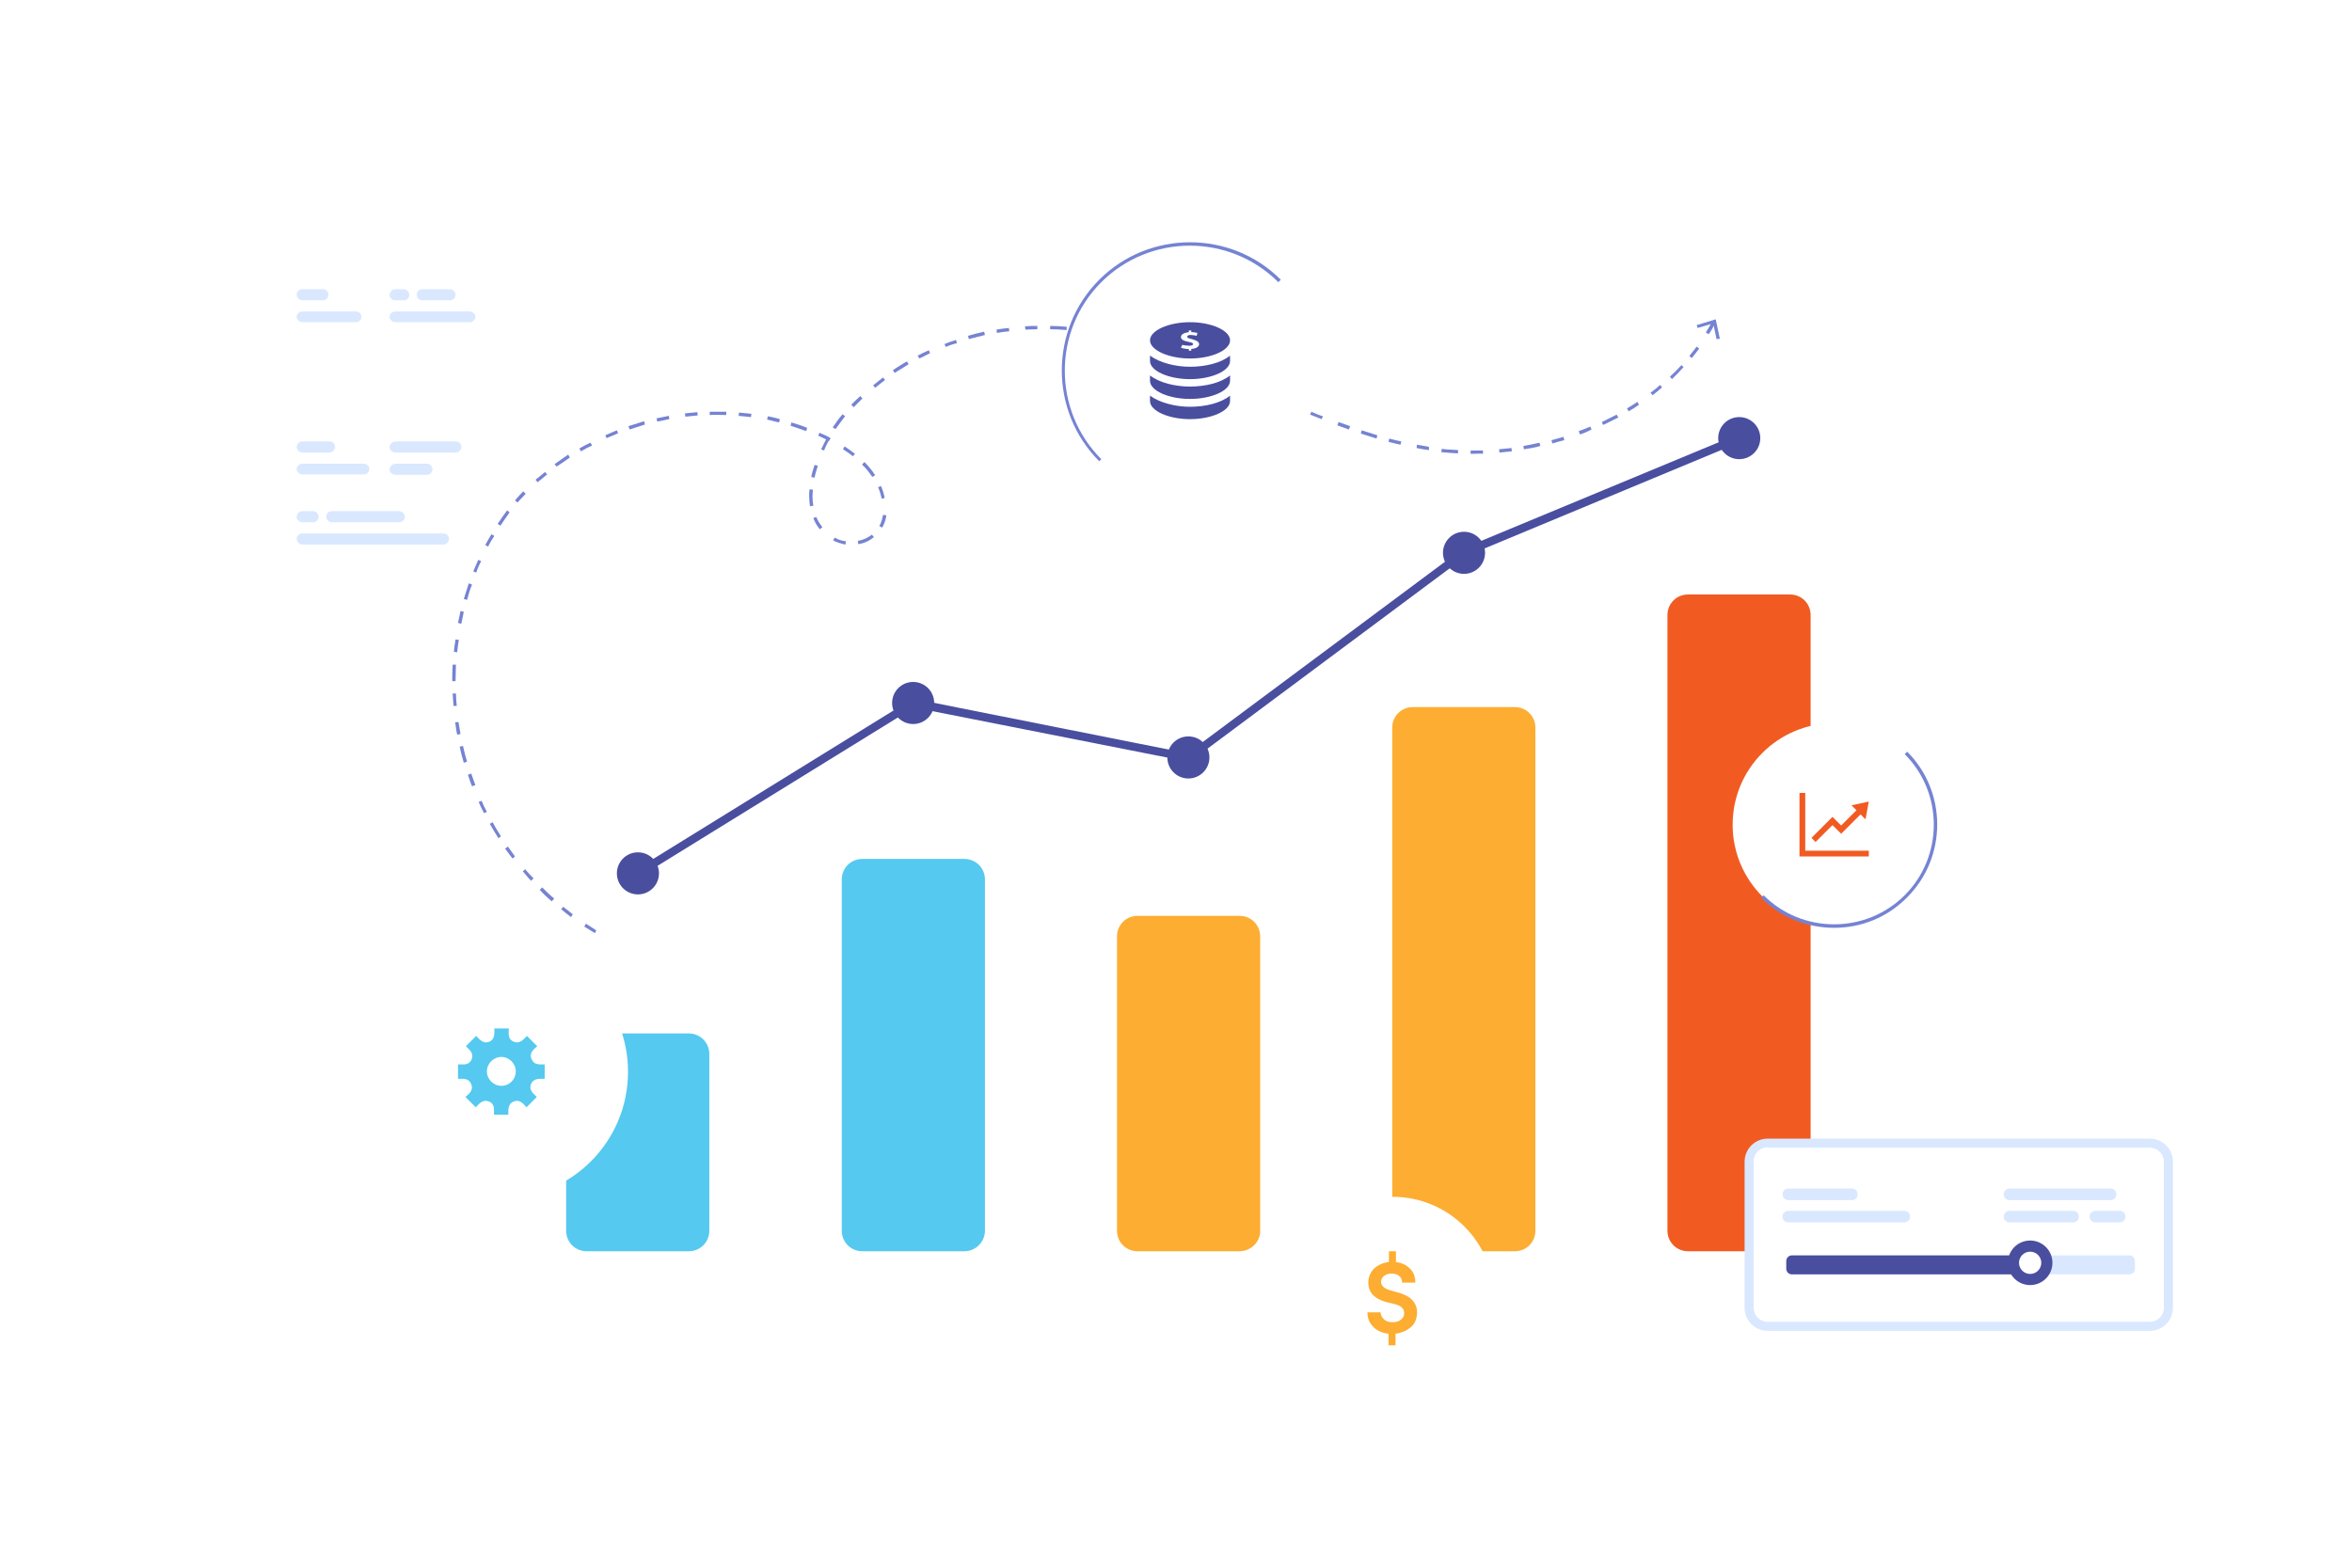 <svg width="570" height="380" viewBox="0 0 570 380" fill="none" xmlns="http://www.w3.org/2000/svg">
<g clip-path="url(#clip0_141_4448)">
<g filter="url(#filter0_d_141_4448)">
<path d="M111.7 80.2H57.4C54.6 80.2 52.4 78 52.4 75.2V55.1C52.4 52.3 54.6 50.1 57.4 50.1H111.7C114.5 50.1 116.7 52.3 116.7 55.1V75.2C116.7 78 114.5 80.2 111.7 80.2Z" fill="white"/>
<path fill-rule="evenodd" clip-rule="evenodd" d="M64.3 61.1H69.3C70 61.1 70.6 61.7 70.6 62.4C70.6 63.1 70 63.8 69.3 63.8H64.3C63.6 63.8 62.9 63.2 62.9 62.4C62.9 61.7 63.5 61.1 64.3 61.1Z" fill="#D9E8FF"/>
<path fill-rule="evenodd" clip-rule="evenodd" d="M64.3 66.5H77.3C78 66.5 78.6 67.1 78.6 67.8C78.6 68.5 78 69.1 77.3 69.1H64.3C63.6 69.1 62.9 68.5 62.9 67.8C62.9 67.1 63.5 66.5 64.3 66.5Z" fill="#D9E8FF"/>
<path fill-rule="evenodd" clip-rule="evenodd" d="M86.8 61.1H88.8C89.5 61.1 90.2 61.7 90.2 62.5C90.2 63.2 89.6 63.8 88.8 63.8H86.8C86.1 63.8 85.4 63.2 85.4 62.5C85.5 61.7 86.1 61.1 86.8 61.1Z" fill="#D9E8FF"/>
<path fill-rule="evenodd" clip-rule="evenodd" d="M93.3 61.1H100C100.7 61.1 101.4 61.7 101.4 62.5C101.4 63.2 100.8 63.8 100 63.8H93.3C92.6 63.8 92 63.2 92 62.5C92 61.7 92.6 61.1 93.3 61.1Z" fill="#D9E8FF"/>
<path fill-rule="evenodd" clip-rule="evenodd" d="M86.8 66.5H104.8C105.5 66.5 106.2 67.1 106.2 67.8C106.2 68.5 105.6 69.1 104.8 69.1H86.8C86.1 69.1 85.4 68.5 85.4 67.8C85.4 67.1 86.1 66.5 86.8 66.5Z" fill="#D9E8FF"/>
<path d="M111.7 133.7H57.4C54.6 133.7 52.4 131.5 52.4 128.7V92.4C52.4 89.6 54.6 87.4 57.4 87.4H111.7C114.5 87.4 116.7 89.6 116.7 92.4V128.8C116.7 131.5 114.5 133.7 111.7 133.7Z" fill="white"/>
<path fill-rule="evenodd" clip-rule="evenodd" d="M64.3 114.9H66.9C67.6 114.9 68.2 115.5 68.2 116.3C68.2 117 67.6 117.6 66.9 117.6H64.3C63.6 117.6 62.9 117 62.9 116.3C62.9 115.5 63.5 114.9 64.3 114.9Z" fill="#D9E8FF"/>
<path fill-rule="evenodd" clip-rule="evenodd" d="M71.4 114.9H87.7C88.4 114.9 89.1 115.5 89.1 116.3C89.1 117 88.5 117.6 87.7 117.6H71.4C70.7 117.6 70.1 117 70.1 116.3C70 115.5 70.6 114.9 71.4 114.9Z" fill="#D9E8FF"/>
<path fill-rule="evenodd" clip-rule="evenodd" d="M64.3 120.3H98.5C99.2 120.3 99.8 120.9 99.8 121.6C99.8 122.3 99.2 123 98.5 123H64.3C63.6 123 62.9 122.4 62.9 121.6C62.9 120.9 63.5 120.3 64.3 120.3Z" fill="#D9E8FF"/>
<path fill-rule="evenodd" clip-rule="evenodd" d="M86.8 98H101.5C102.2 98 102.8 98.6 102.8 99.3C102.8 100 102.2 100.7 101.5 100.7H86.8C86.1 100.7 85.4 100.1 85.4 99.3C85.5 98.7 86.1 98 86.8 98Z" fill="#D9E8FF"/>
<path fill-rule="evenodd" clip-rule="evenodd" d="M86.8 103.4H94.5C95.2 103.4 95.8 104 95.8 104.8C95.8 105.5 95.2 106.1 94.5 106.1H86.8C86.1 106.1 85.4 105.5 85.4 104.8C85.5 104.1 86.1 103.4 86.8 103.4Z" fill="#D9E8FF"/>
<path fill-rule="evenodd" clip-rule="evenodd" d="M64.3 98H70.9C71.6 98 72.2 98.6 72.2 99.3C72.2 100 71.6 100.7 70.9 100.7H64.3C63.6 100.7 62.9 100.1 62.9 99.3C62.9 98.7 63.5 98 64.3 98Z" fill="#D9E8FF"/>
<path fill-rule="evenodd" clip-rule="evenodd" d="M64.3 103.4H79.2C79.9 103.4 80.5 104 80.5 104.7C80.5 105.4 79.9 106 79.2 106H64.3C63.6 106 62.9 105.4 62.9 104.7C62.9 104 63.5 103.4 64.3 103.4Z" fill="#D9E8FF"/>
<path d="M145.6 207.8C148.417 207.8 150.7 205.517 150.7 202.7C150.7 199.883 148.417 197.6 145.6 197.6C142.783 197.6 140.5 199.883 140.5 202.7C140.5 205.517 142.783 207.8 145.6 207.8Z" fill="#494E9F"/>
<path d="M212.3 166.5C215.117 166.5 217.4 164.217 217.4 161.4C217.4 158.583 215.117 156.3 212.3 156.3C209.483 156.3 207.2 158.583 207.2 161.4C207.2 164.217 209.483 166.5 212.3 166.5Z" fill="#494E9F"/>
<path d="M279 179.7C281.817 179.7 284.1 177.417 284.1 174.6C284.1 171.783 281.817 169.5 279 169.5C276.183 169.5 273.9 171.783 273.9 174.6C273.9 177.417 276.183 179.7 279 179.7Z" fill="#494E9F"/>
<path d="M345.8 130.1C348.617 130.1 350.9 127.817 350.9 125C350.9 122.183 348.617 119.9 345.8 119.9C342.983 119.9 340.7 122.183 340.7 125C340.7 127.817 342.983 130.1 345.8 130.1Z" fill="#494E9F"/>
<path d="M412.5 102.3C415.317 102.3 417.6 100.017 417.6 97.2C417.6 94.383 415.317 92.1 412.5 92.1C409.683 92.1 407.4 94.383 407.4 97.2C407.4 100.017 409.683 102.3 412.5 102.3Z" fill="#494E9F"/>
<path d="M424.8 294.3H400.1C397.3 294.3 395.1 292.1 395.1 289.3V140.1C395.1 137.3 397.3 135.1 400.1 135.1H424.8C427.6 135.1 429.8 137.3 429.8 140.1V289.3C429.8 292.1 427.6 294.3 424.8 294.3Z" fill="#F15B22"/>
<path d="M224.7 294.3H200C197.2 294.3 195 292.1 195 289.3V204.2C195 201.4 197.2 199.2 200 199.2H224.7C227.5 199.2 229.7 201.4 229.7 204.2V289.3C229.7 292.1 227.4 294.3 224.7 294.3Z" fill="#55C9EF"/>
<path d="M358.1 294.3H333.4C330.6 294.3 328.4 292.1 328.4 289.3V167.4C328.4 164.6 330.6 162.4 333.4 162.4H358.1C360.9 162.4 363.1 164.6 363.1 167.4V289.3C363.1 292.1 360.9 294.3 358.1 294.3Z" fill="#FDAD31"/>
<path d="M146.1 203.5L145.1 201.8L212.1 160.4H212.5L278.8 173.6L345.3 124.1L345.4 124L412.1 96.3L412.9 98.1L346.3 125.8L279.3 175.7L278.8 175.6L212.5 162.5L146.1 203.5Z" fill="#494E9F"/>
<path d="M135.2 217.2C134.3 216.7 133.5 216.1 132.6 215.6L133 214.9C133.8 215.4 134.7 216 135.5 216.5L135.2 217.2ZM129.4 213.3C128.6 212.7 127.8 212.1 127 211.4L127.5 210.8C128.3 211.4 129 212 129.8 212.6L129.4 213.3ZM124.7 209.5C123.7 208.6 122.7 207.7 121.8 206.7L122.4 206.1C123.3 207 124.3 208 125.3 208.8L124.7 209.5ZM119.7 204.5C119 203.8 118.4 203 117.7 202.2L118.3 201.7C118.9 202.5 119.6 203.2 120.3 203.9L119.7 204.5ZM115.2 199.1C114.6 198.3 114 197.5 113.4 196.7L114.1 196.2C114.7 197 115.2 197.8 115.8 198.6L115.2 199.1ZM111.8 194.2C111.1 193.1 110.4 191.9 109.7 190.7L110.4 190.3C111 191.5 111.7 192.6 112.4 193.7L111.8 194.2ZM108.3 188.1C107.8 187.2 107.4 186.3 107 185.4L107.7 185.1C108.1 186 108.5 186.9 109 187.8L108.3 188.1ZM105.4 181.6C105 180.7 104.7 179.7 104.4 178.8L105.2 178.5C105.5 179.4 105.9 180.4 106.2 181.3L105.4 181.6ZM103.4 175.9C103 174.6 102.7 173.3 102.4 172L103.2 171.8C103.5 173.1 103.8 174.4 104.2 175.6L103.4 175.9ZM101.8 169.1C101.6 168.3 101.5 167.5 101.4 166.7L101.3 166.1L102.1 166L102.2 166.5C102.3 167.3 102.5 168.1 102.6 168.9L101.8 169.1ZM100.9 162.1C100.8 161.1 100.8 160.1 100.7 159.1H101.5C101.5 160.1 101.6 161.1 101.7 162.1H100.9ZM101.4 156.1H100.6C100.6 154.8 100.6 153.4 100.7 152.1H101.5C101.5 153.4 101.4 154.8 101.4 156.1ZM101.8 149.1L101 149C101.1 148 101.2 147 101.4 146L102.2 146.1C102 147.2 101.9 148.1 101.8 149.1ZM102.8 142.2L102 142C102.2 141 102.4 140 102.6 139.1L103.4 139.3C103.2 140.3 103 141.3 102.8 142.2ZM104.2 136.4L103.4 136.2C103.8 134.9 104.2 133.6 104.6 132.4L105.4 132.7C104.9 133.9 104.5 135.2 104.2 136.4ZM106.4 129.8L105.7 129.5C106.1 128.6 106.5 127.6 106.9 126.7L107.6 127C107.1 128 106.7 128.9 106.4 129.8ZM109.3 123.5L108.6 123.1C109.1 122.2 109.6 121.3 110.1 120.5L110.8 120.9C110.2 121.8 109.7 122.6 109.3 123.5ZM195.9 123C194.9 122.8 193.9 122.5 192.9 122L193.3 121.3C194.1 121.8 195 122.1 196 122.2L195.9 123ZM199 122.9L198.9 122.1C200.2 121.9 201.4 121.3 202.3 120.6L202.8 121.2C201.7 122.1 200.4 122.7 199 122.9ZM189.7 119.3C189 118.5 188.5 117.6 188.1 116.6L188.8 116.3C189.2 117.2 189.7 118 190.3 118.8L189.7 119.3ZM204.8 118.9L204.1 118.5C204.6 117.7 204.8 116.8 205 115.8L205.8 115.9C205.7 116.9 205.3 118 204.8 118.9ZM112.3 118.4L111.6 118C112.3 116.9 113.1 115.8 113.9 114.7L114.5 115.2C113.8 116.2 113 117.3 112.3 118.4ZM187.3 113.7C187.2 112.9 187.1 112.1 187.1 111.3C187.1 110.8 187.1 110.2 187.2 109.6L188 109.7C188 110.2 187.9 110.8 187.9 111.3C187.9 112.1 188 112.9 188.1 113.6L187.3 113.7ZM116.4 112.8L115.8 112.3C116.5 111.5 117.1 110.8 117.8 110.1L118.4 110.7C117.8 111.3 117.1 112.1 116.4 112.8ZM204.7 111.9C204.5 111 204.2 110 203.8 109.1L204.5 108.8C204.9 109.7 205.2 110.7 205.4 111.7L204.7 111.9ZM121.3 107.9L120.8 107.3C121 107.1 121.2 106.9 121.4 106.8C122 106.3 122.5 105.9 123.1 105.4L123.6 106C123 106.5 122.5 106.9 121.9 107.4C121.7 107.5 121.5 107.7 121.3 107.9ZM188.4 106.8L187.6 106.6C187.8 105.6 188.1 104.7 188.4 103.7L189.2 103.9C188.9 104.9 188.6 105.8 188.4 106.8ZM202.4 106.6C201.7 105.6 200.9 104.5 199.9 103.6L200.5 103C201.5 104 202.4 105.1 203.1 106.2L202.4 106.6ZM125.9 104.1L125.4 103.5C126.5 102.7 127.6 102 128.7 101.2L129.1 101.9C128.1 102.6 127 103.4 125.9 104.1ZM197.7 101.6C197 101 196.1 100.4 195.3 99.9L195.7 99.2C196.6 99.8 197.4 100.4 198.2 101L197.7 101.6ZM348.2 101H347.4V100.2H348.2C348.9 100.2 349.6 100.2 350.4 100.2V101C349.6 100.9 348.9 101 348.2 101ZM344.3 100.9C343.8 100.9 343.2 100.8 342.7 100.8C341.9 100.7 341.1 100.7 340.3 100.6L340.4 99.8C341.2 99.9 342 100 342.8 100C343.3 100 343.8 100.1 344.4 100.1L344.3 100.9ZM354.4 100.7L354.3 99.9C355.3 99.8 356.3 99.7 357.3 99.6L357.4 100.4C356.4 100.5 355.4 100.6 354.4 100.7ZM131.8 100.4L131.4 99.7C132.3 99.2 133.2 98.7 134.1 98.3L134.5 99C133.5 99.4 132.7 99.9 131.8 100.4ZM190.7 100.2L190 99.9C190.4 99.1 190.8 98.3 191.2 97.5C190.6 97.2 189.9 96.9 189.3 96.6L189.6 95.9C190.5 96.3 191.5 96.7 192.3 97.2L191.9 97.9C191.9 97.9 191.9 97.9 191.8 97.9C191.4 98.6 191 99.4 190.7 100.2ZM337.3 100.1C336.3 100 335.3 99.8 334.3 99.6L334.4 98.8C335.4 99 336.4 99.1 337.3 99.3V100.1ZM360.3 99.9L360.2 99.1C361.5 98.9 362.8 98.6 364.1 98.3L364.3 99.1C363 99.5 361.7 99.7 360.3 99.9ZM330.4 98.8C329.4 98.6 328.4 98.3 327.5 98.1L327.7 97.3C328.7 97.6 329.6 97.8 330.6 98L330.4 98.8ZM367.2 98.5L367 97.7C368 97.4 368.9 97.2 369.9 96.9L370.1 97.7C369.2 97.9 368.2 98.2 367.2 98.5ZM324.6 97.3C323.3 96.9 322 96.5 320.8 96.1L321 95.3C322.3 95.7 323.5 96.1 324.8 96.5L324.6 97.3ZM138 97.2L137.7 96.5C138.6 96.1 139.6 95.7 140.5 95.3L140.8 96C139.8 96.5 138.9 96.8 138 97.2ZM373.9 96.3L373.6 95.5C374.5 95.2 375.5 94.8 376.4 94.4L376.7 95.1C375.8 95.6 374.9 96 373.9 96.3ZM186.4 95.5C185.2 95.1 183.9 94.6 182.6 94.2L182.8 93.4C184.1 93.8 185.4 94.2 186.6 94.7L186.4 95.5ZM317.9 95.1C317 94.8 316 94.4 315.1 94.1L315.4 93.3C316.3 93.6 317.3 94 318.2 94.3L317.9 95.1ZM143.6 95.1L143.3 94.3C144.6 93.9 145.9 93.5 147.1 93.1L147.3 93.9C146.1 94.3 144.8 94.7 143.6 95.1ZM193.5 95L192.8 94.6C193.6 93.4 194.4 92.3 195.2 91.4L195.8 91.9C195.1 92.8 194.3 93.9 193.5 95ZM379.5 94L379.2 93.3C380.4 92.7 381.6 92.1 382.8 91.5L383.2 92.2C381.9 92.8 380.7 93.5 379.5 94ZM179.8 93.4C178.8 93.2 177.9 92.9 176.9 92.7L177.1 91.9C178.1 92.1 179.1 92.3 180 92.6L179.8 93.4ZM150.3 93.2L150.1 92.4C151.1 92.2 152.1 92 153.1 91.8L153.2 92.6C152.2 92.8 151.2 93 150.3 93.2ZM311.3 92.6C310.4 92.2 309.4 91.9 308.5 91.5L308.8 90.8C309.7 91.2 310.6 91.6 311.6 91.9L311.3 92.6ZM173 92.1C172 92 171 91.9 170 91.8L170.1 91C171.1 91.1 172.1 91.2 173.1 91.3L173 92.1ZM157.1 92L157 91.2C158 91.1 159 91 160 90.9L160.1 91.7C159.1 91.8 158.1 91.9 157.1 92ZM167 91.6C165.7 91.6 164.4 91.5 163 91.6V90.8C164.3 90.8 165.7 90.8 167 90.8V91.6ZM385.7 90.7L385.3 90C386.1 89.5 387 89 387.8 88.4L388.2 89.1C387.4 89.7 386.6 90.2 385.7 90.7ZM305.8 90.3C304.6 89.8 303.3 89.2 302.1 88.7L302.4 88C303.6 88.5 304.8 89.1 306.1 89.6L305.8 90.3ZM197.9 89.7L197.3 89.1C198 88.4 198.7 87.7 199.5 87L200 87.6C199.3 88.3 198.6 89 197.9 89.7ZM299.4 87.5L296.7 86.3L297 85.6L299.7 86.8L299.4 87.5ZM391.5 86.8L391 86.2C391.8 85.6 392.6 85 393.3 84.3L393.8 84.9C393.1 85.5 392.3 86.2 391.5 86.8ZM203.1 85L202.6 84.4C203.4 83.8 204.2 83.1 205 82.5L205.5 83.1C204.6 83.8 203.8 84.4 203.1 85ZM293 84.7L290.3 83.5L290.6 82.8L293.3 84L293 84.7ZM396.2 82.9L395.7 82.3C396.7 81.4 397.6 80.5 398.5 79.5L399 80C398.1 81 397.1 82 396.2 82.9ZM287.5 82.2C286.3 81.7 285.1 81.1 283.8 80.6L284.1 79.9C285.3 80.4 286.6 80.9 287.8 81.5L287.5 82.2ZM207.8 81.4L207.4 80.7C208.5 80 209.7 79.2 210.8 78.6L211.2 79.3C210.1 80 208.9 80.7 207.8 81.4ZM281.1 79.5C280.2 79.1 279.2 78.7 278.3 78.4L278.6 77.7C279.5 78.1 280.5 78.4 281.4 78.8L281.1 79.5ZM213.8 77.9L213.4 77.2C214.3 76.7 215.2 76.3 216.1 75.9L216.4 76.6C215.6 77 214.7 77.5 213.8 77.9ZM401 77.8L400.4 77.3C401 76.5 401.6 75.8 402.2 75L402.8 75.5C402.3 76.2 401.6 77 401 77.8ZM274.6 77C273.7 76.7 272.7 76.3 271.8 76L272.1 75.2C273 75.5 274 75.9 274.9 76.2L274.6 77ZM220.2 75.1L219.9 74.4C220.8 74 221.8 73.7 222.7 73.4L222.9 74.2C222 74.4 221.1 74.7 220.2 75.1ZM268.9 75C267.6 74.6 266.3 74.2 265.1 73.8L265.3 73C266.6 73.4 267.9 73.7 269.1 74.2L268.9 75ZM225.8 73.2L225.6 72.4C226.9 72 228.2 71.7 229.5 71.4L229.7 72.2C228.4 72.5 227.1 72.9 225.8 73.2ZM262.2 73.1L262 73C261.1 72.8 260.2 72.6 259.3 72.4L259.5 71.6C260.4 71.8 261.3 72 262.2 72.2L262.4 72.3L262.2 73.1ZM405.1 72L404.4 71.6C404.9 70.8 405.4 69.9 405.9 69L406.6 69.4C406.2 70.3 405.7 71.2 405.1 72ZM232.6 71.7L232.5 70.9C233.5 70.7 234.5 70.6 235.5 70.5L235.6 71.3C234.6 71.4 233.6 71.5 232.6 71.7ZM255.4 71.7C254.4 71.5 253.4 71.4 252.4 71.3L252.5 70.5C253.5 70.6 254.5 70.8 255.5 70.9L255.4 71.7ZM249.5 71C248.2 70.9 246.8 70.8 245.5 70.8V70C246.8 70 248.2 70.1 249.5 70.2V71ZM239.5 70.9L239.4 70.1C240.4 70 241.4 70 242.4 70V70.8C241.5 70.8 240.5 70.9 239.5 70.9Z" fill="#7583D3"/>
<path d="M407.8 73.1L407 73.2L406.2 69.4L402.4 70.5L402.2 69.8L406.8 68.4L407.8 73.1Z" fill="#7583D3"/>
<path d="M157.9 294.3H133.2C130.4 294.3 128.2 292.1 128.2 289.3V246.5C128.2 243.7 130.4 241.5 133.2 241.5H157.9C160.7 241.5 162.9 243.7 162.9 246.5V289.3C162.9 292.1 160.7 294.3 157.9 294.3Z" fill="#55C9EF"/>
<path d="M112.5 281.5C129.455 281.5 143.2 267.755 143.2 250.8C143.2 233.845 129.455 220.1 112.5 220.1C95.545 220.1 81.8 233.845 81.8 250.8C81.8 267.755 95.545 281.5 112.5 281.5Z" fill="white"/>
<path d="M123 252.5V249C121.6 249 120.5 249.2 119.8 247.7C119.2 246.2 120.3 245.4 121.2 244.6L118.7 242.1C117.8 243 117 244.1 115.5 243.5C114 242.9 114.3 241.5 114.3 240.3H110.8C110.8 241.4 111 242.9 109.6 243.5C108.1 244.1 107.3 243 106.4 242.1L103.9 244.6C104.8 245.5 105.9 246.3 105.3 247.8C105 248.5 104.3 249 103.5 249H102V252.5C103.3 252.5 104.6 252.3 105.2 253.8C105.8 255.3 104.7 256.1 103.8 256.9L106.3 259.4C107.2 258.5 108 257.4 109.5 258C111 258.6 110.7 260 110.7 261.2H114.2C114.2 260.1 114 258.6 115.5 258C116.9 257.4 117.8 258.5 118.6 259.4L121.1 256.9C120.2 256 119.1 255.2 119.7 253.8V253.7C120.4 252.3 121.8 252.5 123 252.5ZM112.5 254.2C110.6 254.2 109 252.6 109 250.7C109 248.8 110.6 247.2 112.5 247.2C114.4 247.2 116 248.8 116 250.7C116 252.6 114.5 254.2 112.5 254.2Z" fill="#55C9EF"/>
<path d="M328.5 330.3C342.086 330.3 353.1 319.286 353.1 305.7C353.1 292.114 342.086 281.1 328.5 281.1C314.914 281.1 303.9 292.114 303.9 305.7C303.9 319.286 314.914 330.3 328.5 330.3Z" fill="white"/>
<path d="M327.6 294.3H329.3V296.9C330.7 297.1 331.8 297.6 332.7 298.5C333.6 299.4 334 300.5 334 301.9H330.8C330.8 301.2 330.6 300.7 330.1 300.3C329.6 299.9 329 299.7 328.2 299.7C327.5 299.7 326.9 299.9 326.4 300.3C325.9 300.7 325.7 301.2 325.7 301.7C325.7 302.6 326.4 303.3 327.7 303.7L329.8 304.3C331.6 304.8 332.8 305.5 333.5 306.4C334.2 307.3 334.5 308.3 334.4 309.5C334.3 310.9 333.8 312 332.8 312.8C331.8 313.6 330.6 314.1 329.2 314.3V317.1H327.5V314.3C326 314.1 324.7 313.6 323.8 312.6C322.8 311.6 322.4 310.5 322.4 309.1H325.6C325.6 309.8 325.9 310.3 326.4 310.8C326.9 311.3 327.6 311.5 328.5 311.5C329.3 311.5 330 311.3 330.5 310.9C331 310.5 331.3 310 331.3 309.4C331.3 308.8 331.2 308.4 330.8 308C330.4 307.6 329.8 307.3 329 307.1L326.9 306.6C324 305.8 322.6 304.2 322.6 301.9C322.6 300.6 323.1 299.4 324 298.5C325 297.6 326.1 297.1 327.6 296.9V294.3Z" fill="#FDAD31"/>
<path d="M279.4 111.5C296.355 111.5 310.1 97.755 310.1 80.8C310.1 63.845 296.355 50.1 279.4 50.1C262.445 50.1 248.7 63.845 248.7 80.8C248.7 97.755 262.445 111.5 279.4 111.5Z" fill="white"/>
<path d="M257.4 102.8C245.3 90.7 245.3 70.9 257.4 58.8C269.5 46.7 289.3 46.7 301.4 58.8L300.8 59.4C289 47.6 269.7 47.6 257.9 59.4C246.1 71.2 246.1 90.5 257.9 102.3L257.4 102.8Z" fill="#7583D3"/>
<path d="M279.4 77.9C284.6 77.9 289.1 75.9 289.1 73.5C289.1 71.1 284.6 69.1 279.4 69.1C274.2 69.1 269.7 71.1 269.7 73.5C269.7 75.9 274.3 77.9 279.4 77.9ZM279.6 74C279 73.8 277.2 73.7 277.2 72.7C277.2 72.1 277.8 71.7 279.1 71.5V71.1H279.7V71.5C280.2 71.5 280.7 71.6 281.2 71.7L281 72.4C280.6 72.3 280.1 72.2 279.6 72.2H279.5C278.6 72.2 278.5 72.8 279.1 73C280.2 73.3 281.6 73.6 281.6 74.4C281.6 75.1 280.8 75.5 279.7 75.6V76H279.1V75.6C278.5 75.6 277.8 75.5 277.2 75.3L277.5 74.6C278 74.7 278.6 74.8 279.1 74.8C279.2 74.8 279.4 74.8 279.5 74.8C280.3 74.7 280.4 74.2 279.6 74ZM279.4 89.6C283.1 89.6 286.9 88.7 289.1 86.9V88.2C289.1 90.6 284.6 92.6 279.4 92.6C274.2 92.6 269.7 90.6 269.7 88.2V86.9C272 88.6 275.8 89.6 279.4 89.6ZM279.4 79.9C283.1 79.9 286.9 79 289.1 77.2V78.5C289.1 80.9 284.6 82.9 279.4 82.9C274.2 82.9 269.7 80.9 269.7 78.5V77.2C272 78.9 275.8 79.9 279.4 79.9ZM279.4 84.7C283.1 84.7 286.9 83.8 289.1 82V83.3C289.1 85.7 284.6 87.7 279.4 87.7C274.2 87.7 269.7 85.7 269.7 83.3V82C272 83.8 275.8 84.7 279.4 84.7Z" fill="#494E9F"/>
<path d="M435.5 215.5C449.086 215.5 460.1 204.486 460.1 190.9C460.1 177.314 449.086 166.3 435.5 166.3C421.914 166.3 410.9 177.314 410.9 190.9C410.9 204.486 421.914 215.5 435.5 215.5Z" fill="white"/>
<path d="M443.9 185.3L439.7 186.2L440.9 187.4L437.2 191.1L435.1 189L430 194.1L431 195.1L435.1 191L437.2 193.1L441.9 188.4L443.1 189.6L443.9 185.3ZM443.9 197.2V198.6H427.1V183.2H428.5V197.2H443.9Z" fill="#F15B22"/>
<path d="M435.5 215.9C429.1 215.9 422.7 213.5 417.8 208.6L418.4 208C427.8 217.4 443.2 217.4 452.6 208C462 198.6 462 183.2 452.6 173.8L453.2 173.2C462.9 182.9 462.9 198.8 453.2 208.5C448.3 213.5 441.9 215.9 435.5 215.9Z" fill="#7583D3"/>
<path d="M419 267.5H512.4C515 267.5 517.1 269.6 517.1 272.2V308.4C517.1 311 515 313.1 512.4 313.1H419C416.4 313.1 414.3 311 414.3 308.4V272.2C414.3 269.6 416.4 267.5 419 267.5Z" fill="white"/>
<path d="M512 313.6H419.4C416.3 313.6 413.8 311.1 413.8 308V272.6C413.8 269.5 416.3 267 419.4 267H512C515.1 267 517.6 269.5 517.6 272.6V308C517.6 311.1 515.1 313.6 512 313.6ZM419.4 269.1C417.5 269.1 416 270.6 416 272.5V308C416 309.9 417.5 311.4 419.4 311.4H512C513.9 311.4 515.4 309.9 515.4 308V272.6C515.4 270.7 513.9 269.2 512 269.2H419.4V269.1Z" fill="#D9E8FF"/>
<path fill-rule="evenodd" clip-rule="evenodd" d="M424.4 279.1H439.8C440.6 279.1 441.2 279.7 441.2 280.5C441.2 281.3 440.6 281.9 439.8 281.9H424.4C423.6 281.9 423 281.3 423 280.5C423 279.7 423.6 279.1 424.4 279.1Z" fill="#D9E8FF"/>
<path fill-rule="evenodd" clip-rule="evenodd" d="M424.4 284.5H452.5C453.3 284.5 453.9 285.1 453.9 285.9C453.9 286.7 453.3 287.3 452.5 287.3H424.4C423.6 287.3 423 286.7 423 285.9C423 285.1 423.6 284.5 424.4 284.5Z" fill="#D9E8FF"/>
<path fill-rule="evenodd" clip-rule="evenodd" d="M478 279.1H502.5C503.3 279.1 503.9 279.7 503.9 280.5C503.9 281.3 503.3 281.9 502.5 281.9H478C477.2 281.9 476.6 281.3 476.6 280.5C476.6 279.7 477.2 279.1 478 279.1Z" fill="#D9E8FF"/>
<path fill-rule="evenodd" clip-rule="evenodd" d="M478 284.5H493.4C494.2 284.5 494.8 285.1 494.8 285.9C494.8 286.7 494.2 287.3 493.4 287.3H478C477.2 287.3 476.6 286.7 476.6 285.9C476.6 285.1 477.2 284.5 478 284.5Z" fill="#D9E8FF"/>
<path fill-rule="evenodd" clip-rule="evenodd" d="M498.8 284.5H504.7C505.5 284.5 506.1 285.1 506.1 285.9C506.1 286.7 505.5 287.3 504.7 287.3H498.8C498 287.3 497.4 286.7 497.4 285.9C497.4 285.1 498.1 284.5 498.8 284.5Z" fill="#D9E8FF"/>
<path fill-rule="evenodd" clip-rule="evenodd" d="M425.3 295.3H507C507.8 295.3 508.4 295.9 508.4 296.7V298.5C508.4 299.3 507.8 299.9 507 299.9H425.3C424.5 299.9 423.9 299.3 423.9 298.5V296.7C423.9 295.9 424.5 295.3 425.3 295.3Z" fill="#D9E8FF"/>
<path fill-rule="evenodd" clip-rule="evenodd" d="M425.3 295.3H481.7C482.5 295.3 483.1 295.9 483.1 296.7V298.5C483.1 299.3 482.5 299.9 481.7 299.9H425.3C424.5 299.9 423.9 299.3 423.9 298.5V296.7C423.9 295.9 424.5 295.3 425.3 295.3Z" fill="#494E9F"/>
<path d="M484.122 302.38C487.04 301.761 488.903 298.894 488.284 295.976C487.665 293.059 484.798 291.196 481.88 291.815C478.963 292.434 477.1 295.301 477.719 298.219C478.338 301.136 481.205 302.999 484.122 302.38Z" fill="#494E9F"/>
<path d="M483 299.8C484.491 299.8 485.7 298.591 485.7 297.1C485.7 295.609 484.491 294.4 483 294.4C481.509 294.4 480.3 295.609 480.3 297.1C480.3 298.591 481.509 299.8 483 299.8Z" fill="white"/>
<path d="M291.4 294.3H266.7C263.9 294.3 261.7 292.1 261.7 289.3V218C261.7 215.2 263.9 213 266.7 213H291.4C294.2 213 296.4 215.2 296.4 218V289.4C296.4 292.1 294.1 294.3 291.4 294.3Z" fill="#FDAD31"/>
</g>
</g>
<defs>
<filter id="filter0_d_141_4448" x="11.4" y="8.725" width="565.2" height="380.575" filterUnits="userSpaceOnUse" color-interpolation-filters="sRGB">
<feFlood flood-opacity="0" result="BackgroundImageFix"/>
<feColorMatrix in="SourceAlpha" type="matrix" values="0 0 0 0 0 0 0 0 0 0 0 0 0 0 0 0 0 0 127 0" result="hardAlpha"/>
<feOffset dx="9" dy="9"/>
<feGaussianBlur stdDeviation="25"/>
<feComposite in2="hardAlpha" operator="out"/>
<feColorMatrix type="matrix" values="0 0 0 0 0.216 0 0 0 0 0.231 0 0 0 0 0.471 0 0 0 0.1 0"/>
<feBlend mode="normal" in2="BackgroundImageFix" result="effect1_dropShadow_141_4448"/>
<feBlend mode="normal" in="SourceGraphic" in2="effect1_dropShadow_141_4448" result="shape"/>
</filter>
<clipPath id="clip0_141_4448">
<rect width="570" height="380" fill="white"/>
</clipPath>
</defs>
</svg>
